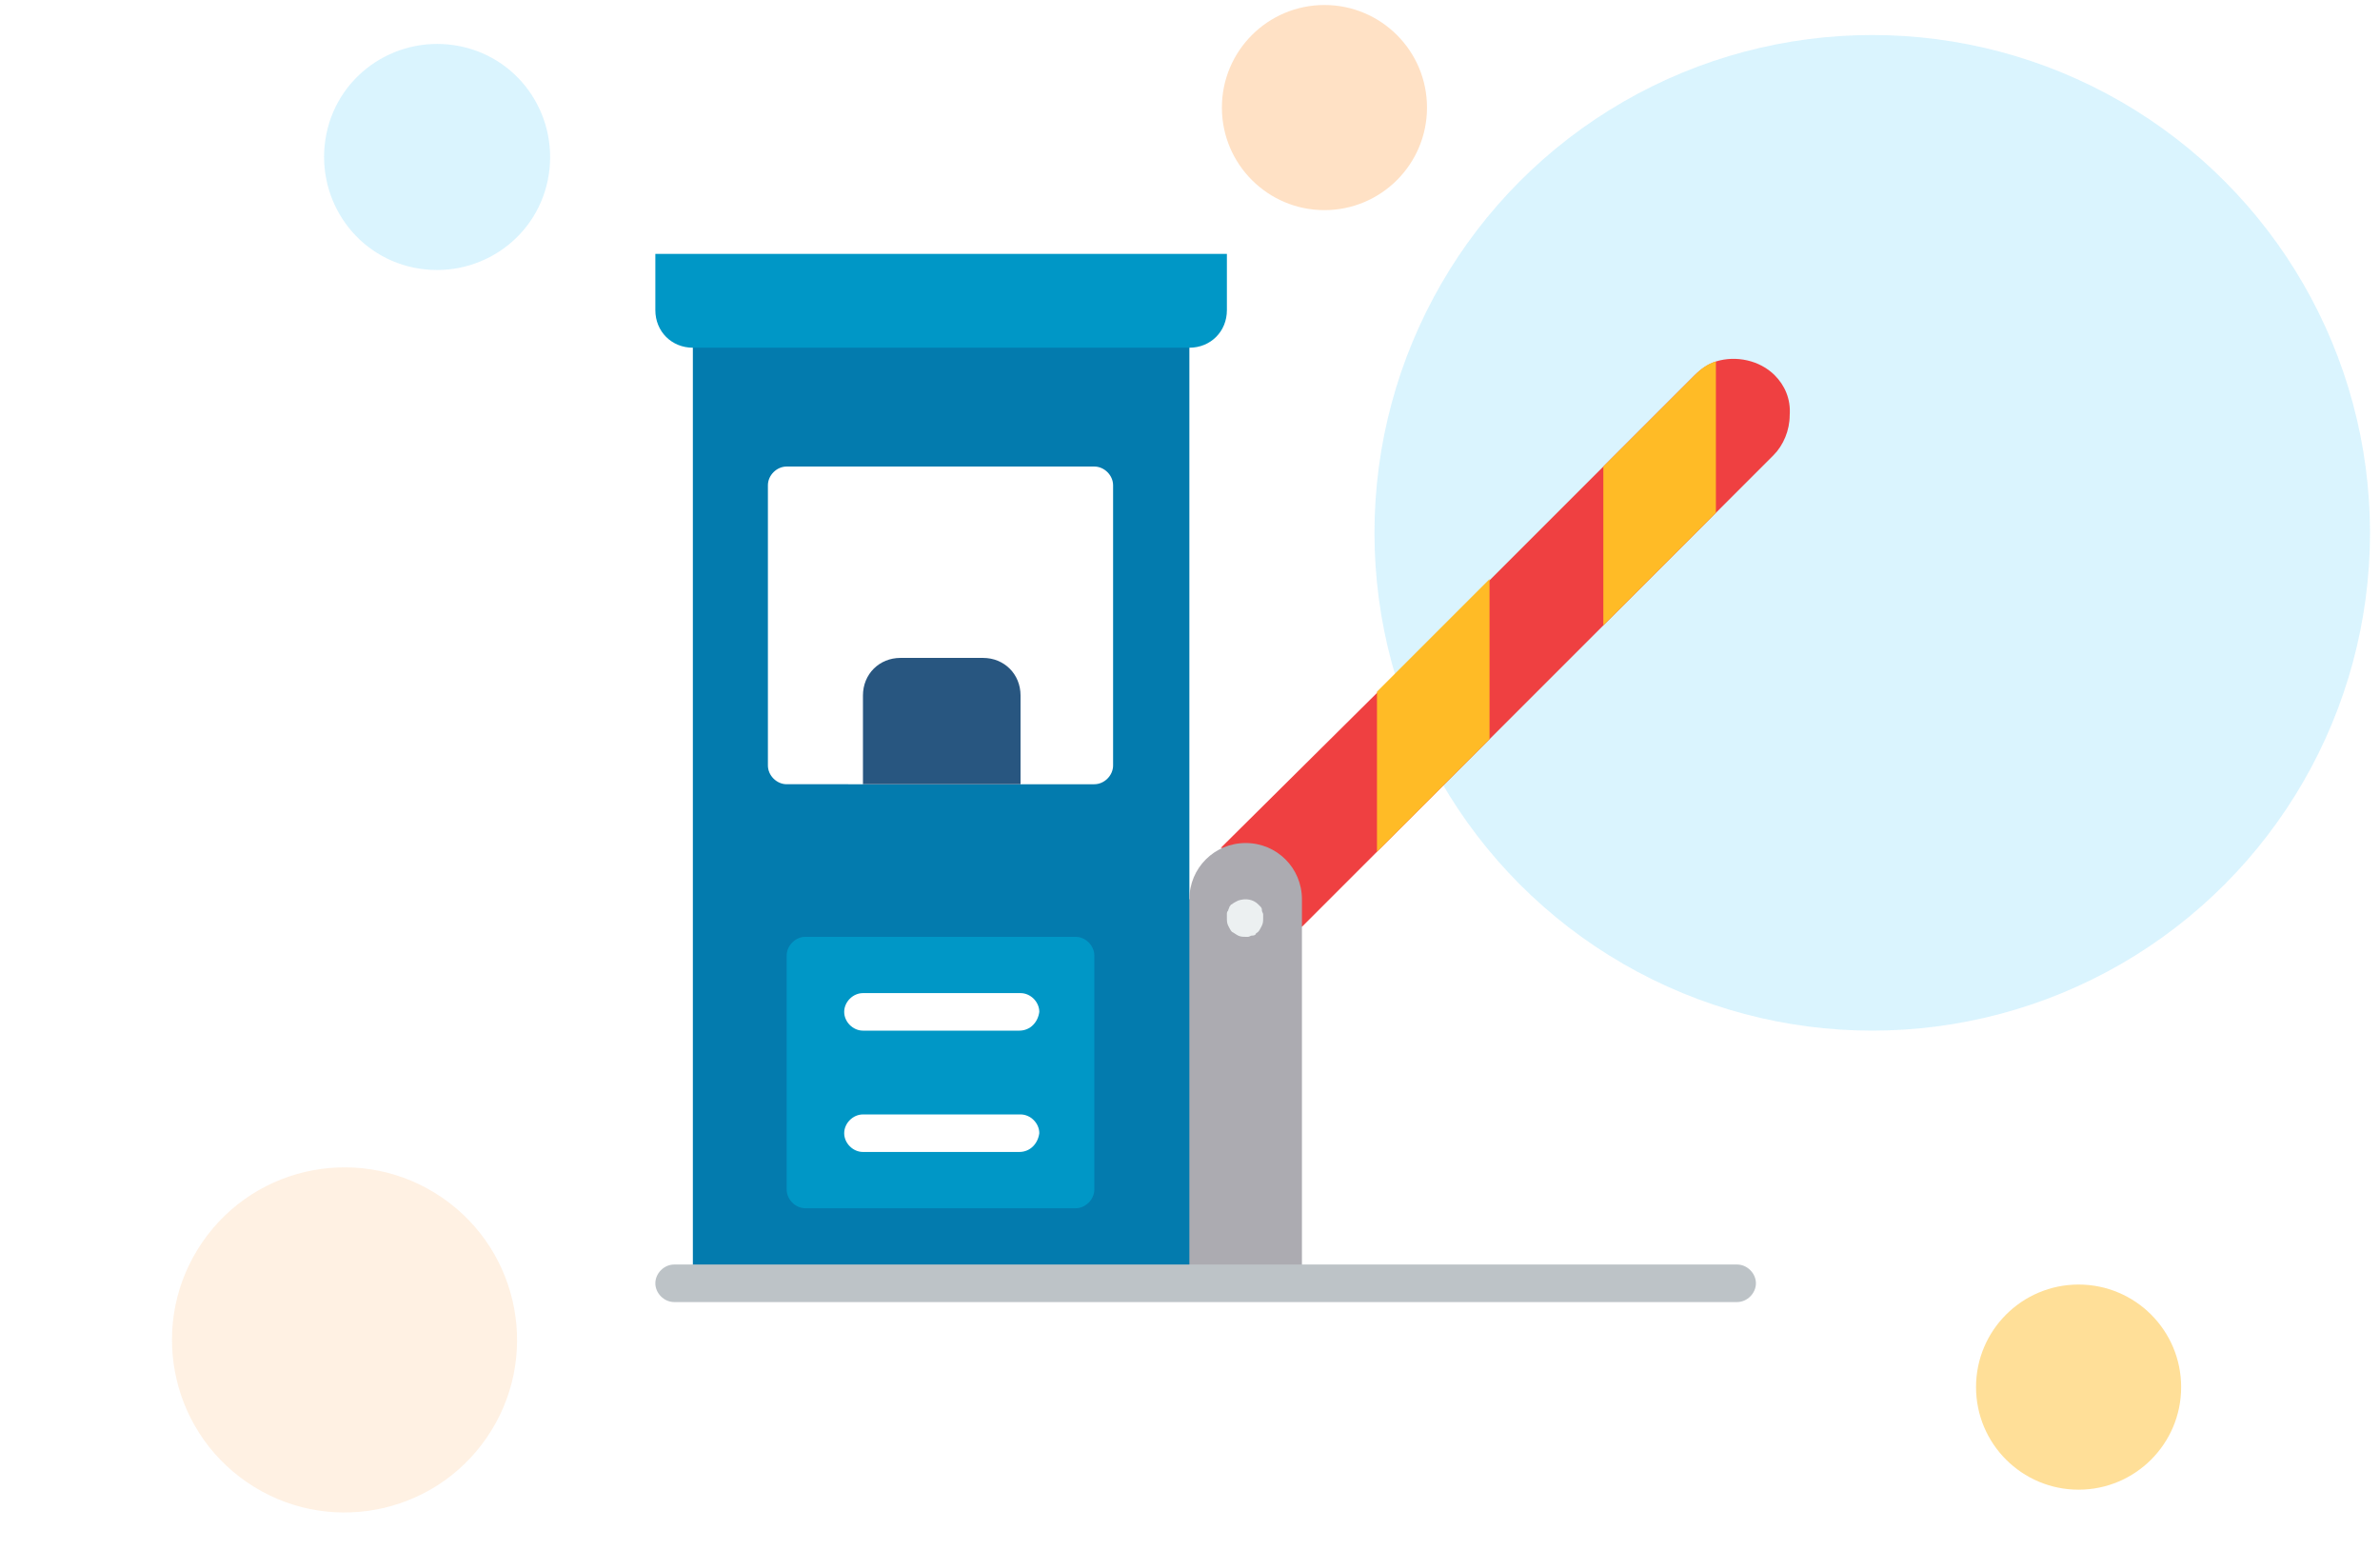 <?xml version="1.0" encoding="utf-8"?>
<!-- Generator: Adobe Illustrator 24.0.0, SVG Export Plug-In . SVG Version: 6.00 Build 0)  -->
<svg version="1.1" id="Layer_1" xmlns="http://www.w3.org/2000/svg" xmlns:xlink="http://www.w3.org/1999/xlink" x="0px" y="0px"
	 viewBox="0 0 190.3 123.9" style="enable-background:new 0 0 190.3 123.9;" xml:space="preserve">
<style type="text/css">
	.st0{fill:#FFFFFF;}
	.st1{opacity:0;fill:#FFFFFF;stroke:#000000;stroke-miterlimit:10;}
	.st2{opacity:0.47;fill:#B2E9FD;}
	.st3{fill:#EF4041;}
	.st4{fill:#FFBB26;}
	.st5{fill:#037BAE;}
	.st6{fill:#0097C6;}
	.st7{fill:#285680;}
	.st8{fill:#ACABB1;}
	.st9{fill:#ECF0F1;}
	.st10{fill:#BDC3C7;}
	.st11{opacity:0.47;fill:#FFE1C5;}
	.st12{fill:#FFE1C5;}
	.st13{opacity:0.47;fill:#FFBB26;}
</style>
<rect class="st0" width="190.3" height="123.9"/>
<rect x="32.8" y="19.8" class="st1" width="121.7" height="83.8"/>
<g>
	<circle class="st2" cx="149.7" cy="42.6" r="39.8"/>
	<rect x="36.3" y="20.3" class="st1" width="121.7" height="83.8"/>
	<g>
		<path class="st3" d="M141.9,30c-1.2-1.2-3.1-1.6-4.7-1.1c-0.6,0.2-1.2,0.6-1.7,1.1l-7.3,7.3l-9,9l-9,9L97.6,67.8
			c0.6-0.3,6.5,6.3,6.5,6.3l6-6l9-9l9-9l9-9l4.7-4.7c0.8-0.8,1.3-2,1.3-3.2C143.2,31.9,142.7,30.8,141.9,30z"/>
		<g>
			<polygon class="st4" points="119.1,46.3 119.1,59.1 110.1,68.1 110.1,55.3 			"/>
			<path class="st4" d="M137.2,28.9V41l-9,9V37.3l7.3-7.3C136,29.5,136.5,29.1,137.2,28.9z"/>
		</g>
		<polygon class="st5" points="95.1,24.8 55.4,24.8 55.4,102.6 95.1,102.6 98.1,102.6 98.1,71.9 95.1,71.9 		"/>
		<path class="st6" d="M52.4,20.3h45.7v4.5c0,1.7-1.3,3-3,3H55.4c-1.7,0-3-1.3-3-3V20.3z"/>
		<path class="st0" d="M62.9,37.3h24.6c0.8,0,1.5,0.7,1.5,1.5v22.4c0,0.8-0.7,1.5-1.5,1.5H62.9c-0.8,0-1.5-0.7-1.5-1.5V38.8
			C61.4,38,62.1,37.3,62.9,37.3z"/>
		<g>
			<path class="st7" d="M72,52.6h6.6c1.7,0,3,1.3,3,3v7.1H69v-7.1C69,53.9,70.3,52.6,72,52.6z"/>
			<path class="st6" d="M64.4,74.9H86c0.8,0,1.5,0.7,1.5,1.5v18.7c0,0.8-0.7,1.5-1.5,1.5H64.4c-0.8,0-1.5-0.7-1.5-1.5V76.4
				C62.9,75.6,63.6,74.9,64.4,74.9z"/>
		</g>
		<g>
			<path class="st0" d="M81.5,82.4H69c-0.8,0-1.5-0.7-1.5-1.5c0-0.8,0.7-1.5,1.5-1.5h12.6c0.8,0,1.5,0.7,1.5,1.5
				C83,81.7,82.4,82.4,81.5,82.4z"/>
			<path class="st0" d="M81.5,92.1H69c-0.8,0-1.5-0.7-1.5-1.5c0-0.8,0.7-1.5,1.5-1.5h12.6c0.8,0,1.5,0.7,1.5,1.5
				C83,91.4,82.4,92.1,81.5,92.1z"/>
		</g>
		<path class="st8" d="M104.1,71.9v30.7h-9V71.9c0-2.5,2-4.5,4.5-4.5C102.1,67.4,104.1,69.4,104.1,71.9z"/>
		<path class="st9" d="M99.6,74.9c-0.2,0-0.4,0-0.6-0.1c-0.2-0.1-0.3-0.2-0.5-0.3c-0.1-0.1-0.2-0.3-0.3-0.5
			c-0.1-0.2-0.1-0.4-0.1-0.6c0-0.1,0-0.2,0-0.3c0-0.1,0-0.2,0.1-0.3c0-0.1,0.1-0.2,0.1-0.3c0.1-0.1,0.1-0.2,0.2-0.2
			c0.1-0.1,0.3-0.2,0.5-0.3c0.6-0.2,1.2-0.1,1.6,0.3c0.1,0.1,0.1,0.1,0.2,0.2c0.1,0.1,0.1,0.2,0.1,0.3c0,0.1,0.1,0.2,0.1,0.3
			c0,0.1,0,0.2,0,0.3c0,0.2,0,0.4-0.1,0.6c-0.1,0.2-0.2,0.4-0.3,0.5c-0.1,0.1-0.2,0.1-0.2,0.2c-0.1,0.1-0.2,0.1-0.3,0.1
			c-0.1,0-0.2,0.1-0.3,0.1C99.8,74.9,99.7,74.9,99.6,74.9z"/>
		<path class="st10" d="M138.9,104.1h-85c-0.8,0-1.5-0.7-1.5-1.5s0.7-1.5,1.5-1.5h85c0.8,0,1.5,0.7,1.5,1.5S139.7,104.1,138.9,104.1
			z"/>
	</g>
	<g>
		<g>
			
				<ellipse transform="matrix(0.566 -0.824 0.824 0.566 -76.324 69.251)" class="st11" cx="27.6" cy="107.1" rx="13.8" ry="13.8"/>
			<path class="st2" d="M36.8,3.7c4.9,1,8,5.8,7,10.7c-1,4.9-5.8,8-10.7,7c-4.9-1-8-5.8-7-10.7C27.1,5.8,31.9,2.7,36.8,3.7z"/>
		</g>
	</g>
	<circle class="st12" cx="105.9" cy="8.6" r="8.2"/>
	<circle class="st13" cx="166.2" cy="110.9" r="8.2"/>
</g>
</svg>
